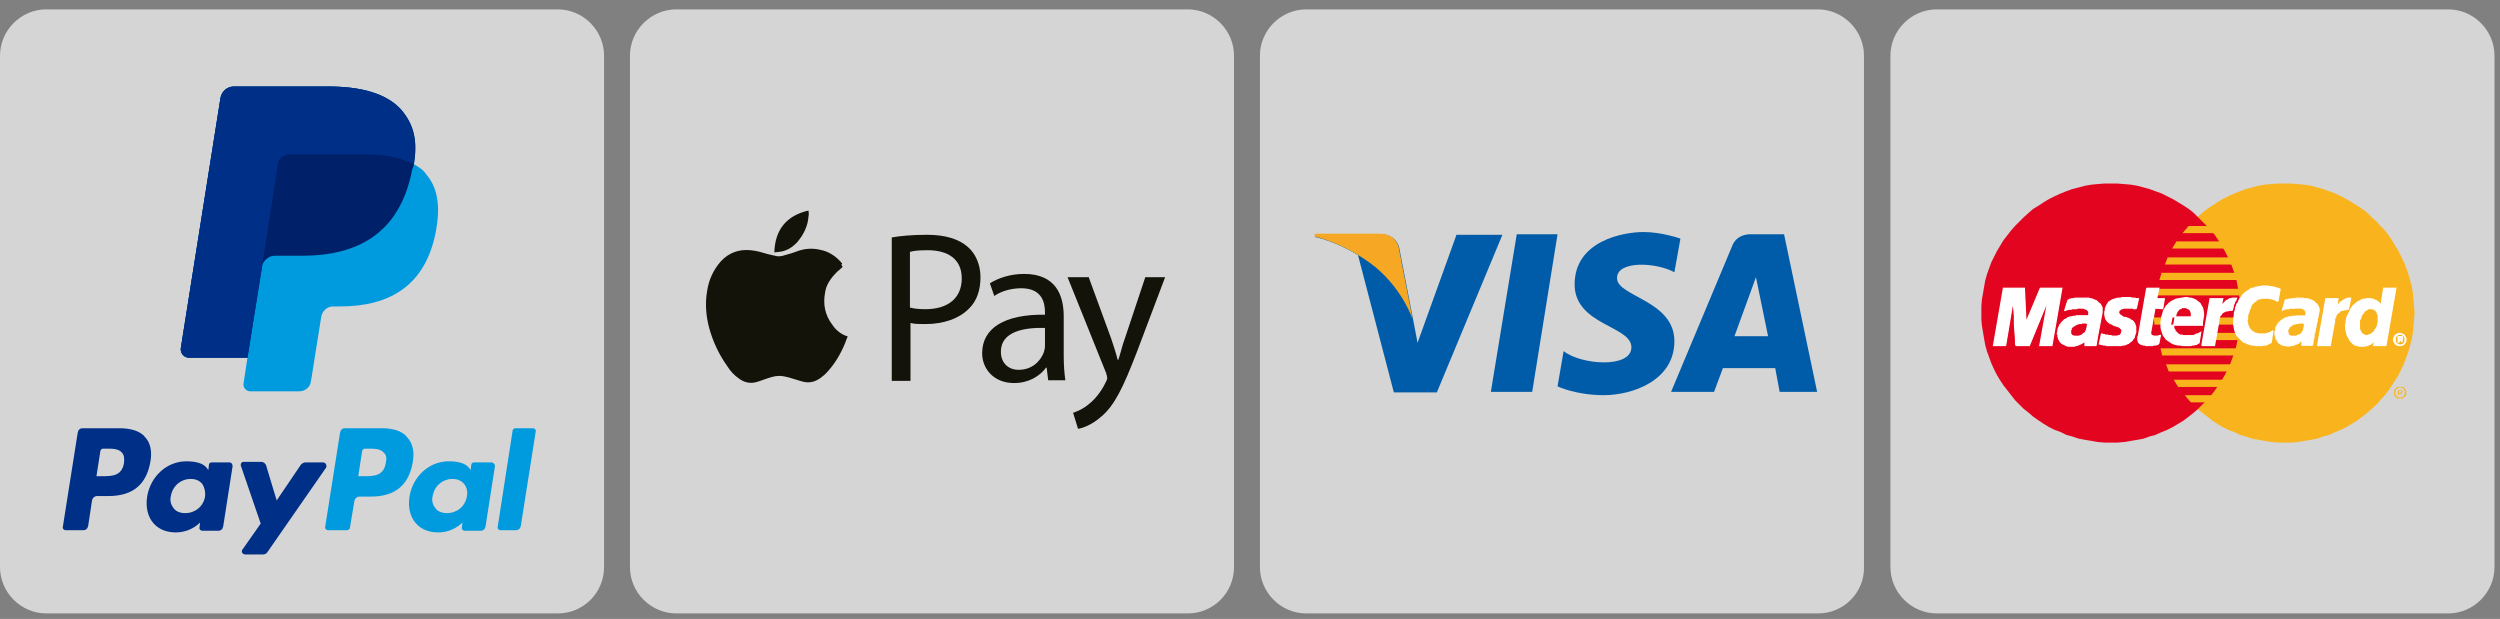 <?xml version="1.0" encoding="utf-8"?>
<!-- Generator: Adobe Illustrator 26.3.1, SVG Export Plug-In . SVG Version: 6.00 Build 0)  -->
<svg version="1.1" id="Ebene_1" xmlns="http://www.w3.org/2000/svg" xmlns:xlink="http://www.w3.org/1999/xlink" x="0px" y="0px"
	 viewBox="0 0 453.6 112.3" style="enable-background:new 0 0 453.6 112.3;" xml:space="preserve">
<rect x="0" y="0" width="453.6" height="112.3" fill="#808080" stroke="none"/>
<style type="text/css">
	.st0{opacity:0.68;fill:#FCFCFC;}
	.st1{fill:#009ADE;}
	.st2{fill:#002F87;}
	.st3{fill:#002169;}
	.st4{fill:#131309;}
	.st5{fill:#005CA8;}
	.st6{fill:#F6A723;}
	.st7{opacity:0.68;fill:none;}
	.st8{fill-rule:evenodd;clip-rule:evenodd;fill:#F9B41D;}
	.st9{fill-rule:evenodd;clip-rule:evenodd;fill:#E30520;}
	.st10{fill-rule:evenodd;clip-rule:evenodd;fill:#FFFFFF;}
	.st11{fill:none;stroke:#FFFFFF;stroke-width:0.216;stroke-miterlimit:2.613;}
</style>
<path class="st0" d="M101.2,111.3H8.4c-4.6,0-8.4-3.8-8.4-8.4V10.1c0-4.6,3.8-8.4,8.4-8.4h92.8c4.6,0,8.4,3.8,8.4,8.4v92.8
	C109.6,107.5,105.9,111.3,101.2,111.3z"/>
<path class="st0" d="M215.5,111.3h-92.8c-4.6,0-8.4-3.8-8.4-8.4V10.1c0-4.6,3.8-8.4,8.4-8.4h92.8c4.6,0,8.4,3.8,8.4,8.4v92.8
	C223.9,107.5,220.2,111.3,215.5,111.3z"/>
<path class="st0" d="M329.9,111.3H237c-4.6,0-8.4-3.8-8.4-8.4V10.1c0-4.6,3.8-8.4,8.4-8.4h92.8c4.6,0,8.4,3.8,8.4,8.4v92.8
	C338.3,107.5,334.5,111.3,329.9,111.3z"/>
<path class="st0" d="M444.2,111.3h-92.8c-4.6,0-8.4-3.8-8.4-8.4V10.1c0-4.6,3.8-8.4,8.4-8.4h92.8c4.6,0,8.4,3.8,8.4,8.4v92.8
	C452.6,107.5,448.8,111.3,444.2,111.3z"/>
<g>
	<g>
		<g>
			<g>
				<path class="st1" d="M69.3,77.7h-6.7c-0.5,0-0.8,0.3-0.9,0.8L59,95.6c-0.1,0.3,0.2,0.6,0.5,0.6h3.4c0.3,0,0.6-0.2,0.6-0.5
					l0.8-4.8c0.1-0.5,0.5-0.8,0.9-0.8h2.1c4.4,0,6.9-2.1,7.6-6.3c0.3-1.8,0-3.3-0.9-4.3C73.2,78.3,71.5,77.7,69.3,77.7z M70,84
					c-0.4,2.4-2.2,2.4-4,2.4h-1l0.7-4.5c0-0.3,0.3-0.5,0.5-0.5h0.5c1.2,0,2.3,0,2.9,0.7C70.1,82.5,70.2,83.1,70,84z"/>
				<path class="st2" d="M21.7,77.7H15c-0.5,0-0.8,0.3-0.9,0.8l-2.7,17.1c-0.1,0.3,0.2,0.6,0.5,0.6h3.2c0.5,0,0.8-0.3,0.9-0.8
					l0.7-4.6c0.1-0.5,0.5-0.8,0.9-0.8h2.1c4.4,0,6.9-2.1,7.6-6.3c0.3-1.8,0-3.3-0.9-4.3C25.6,78.3,23.9,77.7,21.7,77.7z M22.5,84
					c-0.4,2.4-2.2,2.4-4,2.4h-1l0.7-4.5c0-0.3,0.3-0.5,0.5-0.5h0.5c1.2,0,2.3,0,2.9,0.7C22.5,82.5,22.6,83.1,22.5,84z"/>
				<path class="st2" d="M41.6,83.9h-3.2c-0.3,0-0.5,0.2-0.5,0.5l-0.1,0.9l-0.2-0.3c-0.7-1-2.2-1.3-3.8-1.3c-3.5,0-6.5,2.7-7.1,6.4
					c-0.3,1.9,0.1,3.7,1.2,4.9c1,1.1,2.4,1.6,4,1.6c2.8,0,4.4-1.8,4.4-1.8l-0.1,0.9c-0.1,0.3,0.2,0.6,0.5,0.6h2.9
					c0.5,0,0.8-0.3,0.9-0.8l1.7-10.9C42.2,84.2,42,83.9,41.6,83.9z M37.2,90.1c-0.3,1.8-1.8,3-3.6,3c-0.9,0-1.7-0.3-2.1-0.9
					c-0.5-0.6-0.7-1.4-0.5-2.2c0.3-1.8,1.8-3.1,3.6-3.1c0.9,0,1.6,0.3,2.1,0.9C37.1,88.4,37.3,89.2,37.2,90.1z"/>
				<path class="st1" d="M89.2,83.9H86c-0.3,0-0.5,0.2-0.5,0.5l-0.1,0.9l-0.2-0.3c-0.7-1-2.2-1.3-3.8-1.3c-3.5,0-6.5,2.7-7.1,6.4
					c-0.3,1.9,0.1,3.7,1.2,4.9c1,1.1,2.4,1.6,4,1.6c2.8,0,4.4-1.8,4.4-1.8l-0.1,0.9c-0.1,0.3,0.2,0.6,0.5,0.6h2.9
					c0.5,0,0.8-0.3,0.9-0.8l1.7-10.9C89.8,84.2,89.5,83.9,89.2,83.9z M84.7,90.1c-0.3,1.8-1.8,3-3.6,3c-0.9,0-1.7-0.3-2.1-0.9
					c-0.5-0.6-0.7-1.4-0.5-2.2c0.3-1.8,1.8-3.1,3.6-3.1c0.9,0,1.6,0.3,2.1,0.9C84.7,88.4,84.9,89.2,84.7,90.1z"/>
				<path class="st2" d="M58.6,83.9h-3.2c-0.3,0-0.6,0.2-0.8,0.4l-4.4,6.5l-1.9-6.3c-0.1-0.4-0.5-0.7-0.9-0.7h-3.2
					c-0.4,0-0.6,0.4-0.5,0.7L47.3,95L44,99.7c-0.3,0.4,0,0.9,0.5,0.9h3.2c0.3,0,0.6-0.1,0.8-0.4l10.7-15.4
					C59.3,84.4,59.1,83.9,58.6,83.9z"/>
				<path class="st1" d="M93,78.2l-2.7,17.4c-0.1,0.3,0.2,0.6,0.5,0.6h2.8c0.5,0,0.8-0.3,0.9-0.8l2.7-17.1c0.1-0.3-0.2-0.6-0.5-0.6
					h-3.1C93.2,77.7,93,77.9,93,78.2z"/>
			</g>
		</g>
	</g>
</g>
<g>
	<path class="st1" d="M75.1,29.8c0.7-4.3,0-7.2-2.3-9.9c-2.6-2.9-7.2-4.2-13.1-4.2H42.4c-1.2,0-2.2,0.9-2.4,2.1l-7.2,45.4
		c-0.1,0.9,0.6,1.7,1.5,1.7h10.6l-0.7,4.6C44,70.3,44.7,71,45.4,71h8.9c1.1,0,2-0.8,2.1-1.8l0.1-0.5l1.7-10.7l0.1-0.6
		c0.2-1,1.1-1.8,2.1-1.8h1.3c8.7,0,15.5-3.5,17.4-13.7c0.8-4.3,0.4-7.8-1.8-10.3C76.9,30.9,76,30.3,75.1,29.8L75.1,29.8"/>
	<path class="st3" d="M75.1,29.8c0.7-4.3,0-7.2-2.3-9.9c-2.6-2.9-7.2-4.2-13.1-4.2H42.4c-1.2,0-2.2,0.9-2.4,2.1l-7.2,45.4
		c-0.1,0.9,0.6,1.7,1.5,1.7h10.6L47.6,48l-0.1,0.5c0.2-1.2,1.2-2.1,2.4-2.1h5c9.9,0,17.7-4,19.9-15.7C75,30.4,75,30.1,75.1,29.8"/>
	<path class="st2" d="M50.4,29.8c0.1-0.7,0.6-1.3,1.2-1.6c0.3-0.1,0.6-0.2,0.9-0.2H66c1.6,0,3.1,0.1,4.4,0.3
		c0.4,0.1,0.8,0.1,1.1,0.2s0.7,0.2,1.1,0.3c0.2,0.1,0.3,0.1,0.5,0.2c0.7,0.2,1.3,0.5,1.9,0.8c0.7-4.3,0-7.2-2.3-9.9
		c-2.6-2.9-7.2-4.2-13.1-4.2H42.4c-1.2,0-2.2,0.9-2.4,2.1l-7.2,45.4c-0.1,0.9,0.6,1.7,1.5,1.7h10.6L47.6,48L50.4,29.8z"/>
</g>
<g>
	<g>
		<path id="XMLID_7_" class="st4" d="M152.9,48.4c-0.3,0.3-0.6,0.6-1,0.9c-1.1,1.1-2,2.3-2.2,3.8c-0.4,2.1,0,4.1,1.3,5.8
			c0.6,0.9,1.4,1.6,2.4,2c0.1,0,0.2,0.1,0.4,0.1c-0.1,0.4-0.3,0.7-0.4,1.1c-0.8,2-1.9,3.9-3.4,5.5c-0.3,0.3-0.6,0.6-0.9,0.8
			c-1.1,0.9-2.3,1.2-3.6,0.8c-0.7-0.2-1.3-0.4-2-0.6c-0.7-0.2-1.4-0.4-2.1-0.4c-0.9,0-1.7,0.3-2.6,0.6c-0.6,0.2-1.3,0.5-1.9,0.6
			c-1,0.2-2-0.1-2.8-0.7c-0.9-0.6-1.6-1.4-2.1-2.2c-1.5-2.1-2.6-4.4-3.3-6.9c-0.6-2.2-0.8-4.5-0.4-6.8c0.3-2,1.1-3.8,2.5-5.4
			c1.5-1.6,3.3-2.2,5.4-2c1.1,0.1,2.1,0.4,3.1,0.7c0.4,0.1,0.9,0.2,1.3,0.3c0.6,0.2,1.2,0.1,1.8-0.1c0.8-0.2,1.7-0.5,2.5-0.8
			c1.2-0.4,2.5-0.5,3.8-0.2c1.7,0.3,3,1.2,4.1,2.5C152.6,48,152.7,48.2,152.9,48.4C152.9,48.4,152.9,48.4,152.9,48.4z"/>
		<path id="XMLID_6_" class="st4" d="M146.7,38.2c0,0.4,0.1,0.7,0,1c-0.1,1.8-0.9,3.4-2.1,4.8c-0.6,0.6-1.2,1.1-2,1.4
			c-0.7,0.3-1.4,0.3-2.1,0.4c0,0,0,0,0,0C140.6,41.7,142.7,39.1,146.7,38.2z"/>
	</g>
	<g>
		<path class="st4" d="M161.7,43.1c1.6-0.3,3.8-0.5,6.5-0.5c3.4,0,5.8,0.8,7.4,2.2c1.4,1.2,2.3,3.2,2.3,5.5c0,2.4-0.7,4.3-2,5.6
			c-1.8,1.9-4.7,2.9-8,2.9c-1,0-2,0-2.7-0.2v10.5h-3.4V43.1z M165.1,55.8c0.7,0.2,1.7,0.3,2.8,0.3c4.1,0,6.6-2,6.6-5.6
			c0-3.5-2.5-5.1-6.2-5.1c-1.5,0-2.6,0.1-3.2,0.3V55.8z"/>
		<path class="st4" d="M190.2,69.1l-0.3-2.4h-0.1c-1.1,1.5-3.1,2.8-5.8,2.8c-3.8,0-5.8-2.7-5.8-5.4c0-4.6,4.1-7.1,11.4-7v-0.4
			c0-1.6-0.4-4.4-4.3-4.4c-1.8,0-3.6,0.5-4.9,1.4l-0.8-2.3c1.6-1,3.8-1.7,6.2-1.7c5.8,0,7.2,3.9,7.2,7.7v7.1c0,1.6,0.1,3.2,0.3,4.5
			H190.2z M189.6,59.5c-3.7-0.1-8,0.6-8,4.3c0,2.2,1.5,3.3,3.2,3.3c2.5,0,4-1.6,4.6-3.2c0.1-0.4,0.2-0.7,0.2-1.1V59.5z"/>
		<path class="st4" d="M197.5,50.2l4.1,11.2c0.4,1.2,0.9,2.7,1.2,3.9h0.1c0.4-1.1,0.7-2.6,1.2-3.9l3.7-11.1h3.6l-5.1,13.5
			c-2.5,6.5-4.1,9.8-6.5,11.8c-1.7,1.5-3.4,2.1-4.2,2.2l-0.9-2.9c0.9-0.3,2-0.8,3-1.7c0.9-0.7,2.1-2.1,2.9-3.8
			c0.2-0.4,0.3-0.6,0.3-0.8c0-0.2-0.1-0.5-0.2-0.9l-7-17.4H197.5z"/>
	</g>
</g>
<g>
	<g>
		<polygon class="st5" points="278,71.1 270.5,71.1 275.2,42.5 282.6,42.5 		"/>
		<path class="st5" d="M264.3,42.5l-7.1,19.7l-0.8-4.2l0,0l-2.5-12.9c0,0-0.3-2.6-3.5-2.6h-11.7l-0.1,0.5c0,0,3.6,0.7,7.8,3.3
			l6.5,24.9h7.8l11.9-28.6H264.3z"/>
		<path class="st5" d="M322.9,71.1h6.8l-6-28.6h-6c-2.8,0-3.4,2.1-3.4,2.1l-11.1,26.5h7.8l1.6-4.3h9.5L322.9,71.1z M314.7,61
			l3.9-10.7l2.2,10.7H314.7z"/>
		<path class="st5" d="M303.8,49.4l1.1-6.1c0,0-3.3-1.2-6.7-1.2c-3.7,0-12.5,1.6-12.5,9.5c0,7.4,10.3,7.5,10.3,11.4
			s-9.2,3.2-12.3,0.7l-1.1,6.4c0,0,3.3,1.6,8.4,1.6c5.1,0,12.8-2.6,12.8-9.8c0-7.4-10.4-8.1-10.4-11.4
			C293.3,47.2,300.6,47.6,303.8,49.4z"/>
	</g>
	<path class="st6" d="M256.3,57.9l-2.5-12.9c0,0-0.3-2.6-3.5-2.6h-11.7l-0.1,0.5c0,0,5.6,1.2,11.1,5.6
		C254.6,52.7,256.3,57.9,256.3,57.9z"/>
</g>
<rect x="229.8" y="2.5" class="st7" width="108.5" height="108.5"/>
<g>
	<polygon class="st8" points="414.5,80.3 415.7,80.3 416.9,80.2 418.1,80 419.3,79.8 420.4,79.6 421.5,79.2 422.6,78.9 423.7,78.4 
		424.7,78 425.7,77.5 426.7,76.9 427.7,76.3 428.6,75.6 429.5,74.9 430.3,74.2 431.2,73.4 431.9,72.6 432.7,71.7 433.4,70.8 
		434,69.9 434.6,69 435.2,68 435.7,67 436.2,65.9 436.6,64.8 437,63.7 437.3,62.6 437.6,61.5 437.8,60.3 437.9,59.1 438,58 
		438.1,56.7 438,55.5 437.9,54.3 437.8,53.2 437.6,52 437.3,50.9 437,49.8 436.6,48.7 436.2,47.6 435.7,46.6 435.2,45.6 434.6,44.6 
		434,43.6 433.4,42.7 432.7,41.8 431.9,41 431.2,40.2 430.3,39.4 429.5,38.6 428.6,37.9 427.7,37.3 426.7,36.7 425.7,36.1 
		424.7,35.6 423.7,35.1 422.6,34.7 421.5,34.3 420.4,34 419.3,33.7 418.1,33.5 416.9,33.4 415.7,33.3 414.5,33.3 413.3,33.3 
		412.1,33.4 410.9,33.5 409.8,33.7 408.6,34 407.5,34.3 406.4,34.7 405.4,35.1 404.3,35.6 403.3,36.1 402.3,36.7 401.4,37.3 
		400.5,37.9 399.6,38.6 398.7,39.4 397.9,40.2 397.1,41 396.4,41.8 395.7,42.7 395,43.6 394.4,44.6 393.9,45.6 393.3,46.6 
		392.9,47.6 392.5,48.7 392.1,49.8 391.8,50.9 391.5,52 391.3,53.2 391.1,54.3 391.1,55.5 391,56.7 391.1,58 391.1,59.1 391.3,60.3 
		391.5,61.5 391.8,62.6 392.1,63.7 392.5,64.8 392.9,65.9 393.3,67 393.9,68 394.4,69 395,69.9 395.7,70.8 396.4,71.7 397.1,72.6 
		397.9,73.4 398.7,74.2 399.6,74.9 400.5,75.6 401.4,76.3 402.3,76.9 403.3,77.5 404.3,78 405.4,78.4 406.4,78.9 407.5,79.2 
		408.6,79.6 409.8,79.8 410.9,80 412.1,80.2 413.3,80.3 414.5,80.3 414.5,80.3 	"/>
	<polygon class="st9" points="383,80.3 384.2,80.3 385.4,80.2 386.6,80 387.8,79.8 388.9,79.6 390,79.2 391.1,78.9 392.2,78.4 
		393.2,78 394.2,77.5 395.2,76.9 396.2,76.3 397.1,75.6 398,74.9 398.8,74.2 399.6,73.4 400.4,72.6 401.2,71.7 401.9,70.8 
		402.5,69.9 403.1,69 403.7,68 404.2,67 404.7,65.9 405.1,64.8 405.5,63.7 405.8,62.6 406,61.5 406.2,60.3 406.4,59.1 406.5,58 
		406.5,56.7 406.5,55.5 406.4,54.3 406.2,53.2 406,52 405.8,50.9 405.5,49.8 405.1,48.7 404.7,47.6 404.2,46.6 403.7,45.6 
		403.1,44.6 402.5,43.6 401.9,42.7 401.2,41.8 400.4,41 399.6,40.2 398.8,39.4 398,38.6 397.1,37.9 396.2,37.3 395.2,36.7 
		394.2,36.1 393.2,35.6 392.2,35.1 391.1,34.7 390,34.3 388.9,34 387.8,33.7 386.6,33.5 385.4,33.4 384.2,33.3 383,33.3 381.8,33.3 
		380.6,33.4 379.5,33.5 378.3,33.7 377.2,34 376,34.3 374.9,34.7 373.9,35.1 372.8,35.6 371.8,36.1 370.8,36.7 369.9,37.3 
		368.9,37.9 368.1,38.6 367.2,39.4 366.4,40.2 365.6,41 364.9,41.8 364.2,42.7 363.5,43.6 362.9,44.6 362.3,45.6 361.8,46.6 
		361.3,47.6 360.9,48.7 360.5,49.8 360.2,50.9 360,52 359.8,53.2 359.6,54.3 359.5,55.5 359.5,56.7 359.5,58 359.6,59.1 359.8,60.3 
		360,61.5 360.2,62.6 360.5,63.7 360.9,64.8 361.3,65.9 361.8,67 362.3,68 362.9,69 363.5,69.9 364.2,70.8 364.9,71.7 365.6,72.6 
		366.4,73.4 367.2,74.2 368.1,74.9 368.9,75.6 369.9,76.3 370.8,76.9 371.8,77.5 372.8,78 373.9,78.4 374.9,78.9 376,79.2 
		377.2,79.6 378.3,79.8 379.5,80 380.6,80.2 381.8,80.3 383,80.3 383,80.3 	"/>
	<polygon class="st8" points="396,42.3 408.5,42.3 408.5,41 397.1,41 396,42.3 396,42.3 	"/>
	<polygon class="st8" points="394.1,45.1 408.5,45.1 408.5,43.8 394.9,43.8 394.1,45.1 394.1,45.1 	"/>
	<polygon class="st8" points="392.8,48 408.5,48 408.5,46.7 393.3,46.7 392.8,48 392.8,48 	"/>
	<polygon class="st8" points="391.8,50.8 408.5,50.8 408.5,49.5 392.2,49.5 391.8,50.8 391.8,50.8 	"/>
	<polygon class="st8" points="392.3,64.5 408.6,64.5 408.6,63.2 392,63.2 392.3,64.5 392.3,64.5 	"/>
	<polygon class="st8" points="393.5,67.4 408.6,67.4 408.6,66.1 393,66.1 393.5,67.4 393.5,67.4 	"/>
	<polygon class="st8" points="395.2,70.2 408.6,70.2 408.6,68.9 394.4,68.9 395.2,70.2 395.2,70.2 	"/>
	<polygon class="st8" points="397.5,73 408.6,73 408.6,71.7 396.4,71.7 397.5,73 397.5,73 	"/>
	<polygon class="st8" points="391.2,53.6 408.5,53.6 408.5,52.4 391.5,52.4 391.2,53.6 391.2,53.6 	"/>
	<polygon class="st8" points="401.8,61.7 408.4,61.7 408.4,60.4 402,60.4 401.8,61.7 401.8,61.7 	"/>
	<polygon class="st8" points="402.3,58.9 408.4,58.9 408.4,57.6 402.5,57.6 402.3,58.9 402.3,58.9 	"/>
	<polygon class="st8" points="390.8,57.6 392.5,57.6 392.5,58.9 390.9,58.9 390.8,57.6 390.8,57.6 	"/>
	<polygon class="st10" points="387.6,56 387.5,56 387.4,56 387.3,56 387.2,56 387.1,56 387,55.9 386.9,55.9 386.8,55.9 386.6,55.9 
		386.5,55.9 386.4,55.9 386.2,55.9 386.1,55.9 385.9,55.9 385.7,55.9 385.4,55.9 385.3,55.9 385.1,56 385,56 384.9,56 384.8,56.1 
		384.7,56.2 384.6,56.2 384.5,56.3 384.5,56.4 384.4,56.5 384.4,56.6 384.4,56.7 384.4,56.8 384.5,56.9 384.5,57 384.6,57.1 
		384.8,57.2 385,57.4 385.2,57.5 385.4,57.6 385.7,57.6 385.9,57.7 386.2,57.8 386.4,57.9 386.7,58.1 386.9,58.2 387.1,58.4 
		387.3,58.7 387.4,59 387.5,59.3 387.5,59.8 387.5,60.3 387.4,60.6 387.3,60.9 387.2,61.3 387,61.5 386.9,61.7 386.7,61.9 
		386.4,62.1 386.2,62.3 385.9,62.4 385.7,62.5 385.4,62.6 385.1,62.6 384.9,62.7 384.6,62.7 384.3,62.7 384.1,62.7 383.7,62.7 
		383.4,62.7 383.1,62.7 382.9,62.7 382.6,62.7 382.4,62.7 382.2,62.7 382.1,62.6 381.9,62.6 381.7,62.6 381.6,62.6 381.5,62.5 
		381.3,62.5 381.2,62.5 381.1,62.4 380.9,62.4 381.3,60.6 381.4,60.6 381.4,60.6 381.6,60.7 381.7,60.7 381.8,60.7 382,60.8 
		382.2,60.8 382.4,60.8 382.6,60.9 382.8,60.9 383,60.9 383.2,61 383.4,61 383.7,61 383.9,61 384.1,61 384.4,60.9 384.5,60.9 
		384.7,60.8 384.8,60.7 384.9,60.5 384.9,60.4 385,60.3 385,60.2 385,59.9 384.9,59.7 384.8,59.6 384.6,59.4 384.4,59.3 384.1,59.2 
		383.8,59.1 383.5,59 383.2,58.8 382.9,58.7 382.6,58.5 382.3,58.2 382.1,57.9 382,57.6 381.9,57.1 381.9,56.6 382,56.3 382,56 
		382.1,55.7 382.2,55.5 382.3,55.3 382.5,55 382.6,54.8 382.8,54.7 383.1,54.5 383.3,54.4 383.6,54.3 383.9,54.2 384.3,54.1 
		384.7,54.1 385.1,54 385.6,54 385.9,54 386.1,54 386.4,54 386.6,54 386.8,54.1 387,54.1 387.1,54.1 387.3,54.1 387.4,54.1 
		387.5,54.2 387.6,54.2 387.7,54.2 387.8,54.2 387.9,54.2 387.9,54.2 388,54.2 387.6,56 387.6,56 	"/>
	<polyline class="st11" points="387.6,56 387.6,56 387.5,56 387.4,56 387.3,56 387.2,56 387.1,56 387,55.9 386.9,55.9 386.8,55.9 
		386.6,55.9 386.5,55.9 386.4,55.9 386.2,55.9 386.1,55.9 385.9,55.9 385.7,55.9 385.4,55.9 385.4,55.9 385.3,55.9 385.1,56 385,56 
		384.9,56 384.8,56.1 384.7,56.2 384.6,56.2 384.5,56.3 384.5,56.4 384.4,56.5 384.4,56.6 384.4,56.7 384.4,56.8 384.5,56.9 
		384.5,57 384.6,57.1 384.6,57.1 384.8,57.2 385,57.4 385.2,57.5 385.4,57.6 385.7,57.6 385.9,57.7 386.2,57.8 386.4,57.9 
		386.7,58.1 386.9,58.2 387.1,58.4 387.3,58.7 387.4,59 387.5,59.3 387.5,59.8 387.5,60.3 387.5,60.3 387.4,60.6 387.3,60.9 
		387.2,61.3 387,61.5 386.9,61.7 386.7,61.9 386.4,62.1 386.2,62.3 385.9,62.4 385.7,62.5 385.4,62.6 385.1,62.6 384.9,62.7 
		384.6,62.7 384.3,62.7 384.1,62.7 384.1,62.7 383.7,62.7 383.4,62.7 383.1,62.7 382.9,62.7 382.6,62.7 382.4,62.7 382.2,62.7 
		382.1,62.6 381.9,62.6 381.7,62.6 381.6,62.6 381.5,62.5 381.3,62.5 381.2,62.5 381.1,62.4 380.9,62.4 381.3,60.6 381.3,60.6 
		381.4,60.6 381.4,60.6 381.6,60.7 381.7,60.7 381.8,60.7 382,60.8 382.2,60.8 382.4,60.8 382.6,60.9 382.8,60.9 383,60.9 383.2,61 
		383.4,61 383.7,61 383.9,61 384.1,61 384.1,61 384.4,60.9 384.5,60.9 384.7,60.8 384.8,60.7 384.9,60.5 384.9,60.4 385,60.3 
		385,60.2 385,60.2 385,59.9 384.9,59.7 384.8,59.6 384.6,59.4 384.4,59.3 384.1,59.2 383.8,59.1 383.5,59 383.2,58.8 382.9,58.7 
		382.6,58.5 382.3,58.2 382.1,57.9 382,57.6 381.9,57.1 381.9,56.6 381.9,56.6 382,56.3 382,56 382.1,55.7 382.2,55.5 382.3,55.3 
		382.5,55 382.6,54.8 382.8,54.7 383.1,54.5 383.3,54.4 383.6,54.3 383.9,54.2 384.3,54.1 384.7,54.1 385.1,54 385.6,54 385.6,54 
		385.9,54 386.1,54 386.4,54 386.6,54 386.8,54.1 387,54.1 387.1,54.1 387.3,54.1 387.4,54.1 387.5,54.2 387.6,54.2 387.7,54.2 
		387.8,54.2 387.9,54.2 387.9,54.2 388,54.2 387.6,56 	"/>
	<polygon class="st10" points="389.5,52.3 391.7,52.3 391.3,54.2 392.7,54.2 392.4,56 391,55.9 390.2,60.4 390.2,60.5 390.3,60.7 
		390.3,60.8 390.4,60.9 390.6,60.9 390.7,61 390.9,61 391.1,61 391.3,61 391.4,61 391.6,61 391.7,60.9 391.8,60.9 391.9,60.9 
		391.9,60.9 392,60.8 391.7,62.3 391.6,62.4 391.6,62.4 391.5,62.4 391.5,62.5 391.4,62.5 391.3,62.5 391.3,62.5 391.2,62.6 
		391.1,62.6 391,62.6 390.9,62.6 390.8,62.6 390.7,62.6 390.6,62.7 390.5,62.7 390.4,62.7 389.8,62.7 389.4,62.7 389.2,62.6 
		388.9,62.6 388.7,62.5 388.5,62.5 388.4,62.4 388.2,62.3 388.1,62.2 388,62.1 388,61.9 387.9,61.8 387.9,61.6 387.9,61.5 
		387.9,61.3 387.9,61.1 388,60.9 389.5,52.3 389.5,52.3 	"/>
	<polyline class="st11" points="389.5,52.3 391.7,52.3 391.3,54.2 392.7,54.2 392.4,56 391,55.9 390.2,60.4 390.2,60.4 390.2,60.5 
		390.3,60.7 390.3,60.8 390.4,60.9 390.6,60.9 390.7,61 390.9,61 391.1,61 391.1,61 391.3,61 391.4,61 391.6,61 391.7,60.9 
		391.8,60.9 391.9,60.9 391.9,60.9 392,60.8 391.7,62.3 391.7,62.3 391.6,62.4 391.6,62.4 391.5,62.4 391.5,62.5 391.4,62.5 
		391.3,62.5 391.3,62.5 391.2,62.6 391.1,62.6 391,62.6 390.9,62.6 390.8,62.6 390.7,62.6 390.6,62.7 390.5,62.7 390.4,62.7 
		389.8,62.7 389.8,62.7 389.4,62.7 389.2,62.6 388.9,62.6 388.7,62.5 388.5,62.5 388.4,62.4 388.2,62.3 388.1,62.2 388,62.1 
		388,61.9 387.9,61.8 387.9,61.6 387.9,61.5 387.9,61.3 387.9,61.1 388,60.9 389.5,52.3 	"/>
	<polygon class="st10" points="394.4,59 394.4,59.1 394.4,59.3 394.4,59.4 394.4,59.6 394.5,59.7 394.6,59.8 394.6,60 394.7,60.1 
		394.9,60.3 395,60.4 395.1,60.5 395.2,60.6 395.4,60.7 395.5,60.8 395.7,60.8 395.9,60.8 396.1,60.9 396.3,60.9 396.5,60.9 
		396.7,60.9 396.9,60.9 397.1,60.9 397.3,60.9 397.5,60.9 397.7,60.9 397.9,60.9 398.2,60.8 398.4,60.7 398.6,60.6 398.8,60.6 
		399.1,60.4 399.3,60.3 399,62.2 398.8,62.3 398.7,62.4 398.6,62.4 398.5,62.5 398.4,62.5 398.2,62.5 398.1,62.6 398,62.6 
		397.8,62.6 397.7,62.6 397.5,62.7 397.3,62.7 397.1,62.7 396.9,62.7 396.6,62.7 396.4,62.7 396,62.7 395.6,62.6 395.2,62.6 
		394.8,62.5 394.4,62.4 394,62.2 393.7,62 393.4,61.8 393,61.5 392.8,61.2 392.5,60.8 392.4,60.4 392.2,59.9 392.1,59.4 392.1,58.8 
		392.1,58.2 392.2,57.9 392.2,57.6 392.3,57.3 392.4,57 392.5,56.6 392.6,56.3 392.8,56 393,55.6 393.3,55.3 393.6,55 394,54.7 
		394.4,54.5 394.8,54.3 395.3,54.2 395.9,54.1 396.5,54 396.9,54 397.2,54.1 397.5,54.1 397.8,54.2 398.1,54.3 398.5,54.5 
		398.7,54.7 399,54.9 399.2,55.1 399.4,55.5 399.6,55.8 399.7,56.2 399.8,56.7 399.8,57.3 399.7,57.9 399.6,58.5 399.6,59 393.8,59 
		394.1,57.5 397.6,57.5 397.6,57.3 397.6,57.1 397.6,56.9 397.6,56.7 397.5,56.6 397.5,56.4 397.4,56.3 397.3,56.2 397.2,56.1 
		397.1,56 397,56 396.9,55.9 396.8,55.9 396.6,55.8 396.5,55.8 396.3,55.8 396.2,55.8 396.1,55.8 395.9,55.8 395.8,55.9 395.6,56 
		395.5,56 395.4,56.1 395.3,56.2 395.2,56.3 395.1,56.4 395,56.6 394.9,56.7 394.9,56.8 394.8,57 394.8,57.2 394.7,57.3 394.4,59 
		394.4,59 	"/>
	<polyline class="st11" points="394.4,59 394.4,59 394.4,59.1 394.4,59.3 394.4,59.4 394.4,59.6 394.5,59.7 394.6,59.8 394.6,60 
		394.7,60.1 394.9,60.3 395,60.4 395.1,60.5 395.2,60.6 395.4,60.7 395.5,60.8 395.7,60.8 395.9,60.8 395.9,60.8 396.1,60.9 
		396.3,60.9 396.5,60.9 396.7,60.9 396.9,60.9 397.1,60.9 397.3,60.9 397.5,60.9 397.7,60.9 397.9,60.9 398.2,60.8 398.4,60.7 
		398.6,60.6 398.8,60.6 399.1,60.4 399.3,60.3 399,62.2 399,62.2 398.8,62.3 398.7,62.4 398.6,62.4 398.5,62.5 398.4,62.5 
		398.2,62.5 398.1,62.6 398,62.6 397.8,62.6 397.7,62.6 397.5,62.7 397.3,62.7 397.1,62.7 396.9,62.7 396.6,62.7 396.4,62.7 
		396.4,62.7 396,62.7 395.6,62.6 395.2,62.6 394.8,62.5 394.4,62.4 394,62.2 393.7,62 393.4,61.8 393,61.5 392.8,61.2 392.5,60.8 
		392.4,60.4 392.2,59.9 392.1,59.4 392.1,58.8 392.1,58.2 392.1,58.2 392.2,57.9 392.2,57.6 392.3,57.3 392.4,57 392.5,56.6 
		392.6,56.3 392.8,56 393,55.6 393.3,55.3 393.6,55 394,54.7 394.4,54.5 394.8,54.3 395.3,54.2 395.9,54.1 396.5,54 396.5,54 
		396.9,54 397.2,54.1 397.5,54.1 397.8,54.2 398.1,54.3 398.5,54.5 398.7,54.7 399,54.9 399.2,55.1 399.4,55.5 399.6,55.8 
		399.7,56.2 399.8,56.7 399.8,57.3 399.7,57.9 399.6,58.5 399.6,59 393.8,59 394.1,57.5 397.6,57.5 397.6,57.5 397.6,57.3 
		397.6,57.1 397.6,56.9 397.6,56.7 397.5,56.6 397.5,56.4 397.4,56.3 397.3,56.2 397.2,56.1 397.1,56 397,56 396.9,55.9 396.8,55.9 
		396.6,55.8 396.5,55.8 396.3,55.8 396.3,55.8 396.2,55.8 396.1,55.8 395.9,55.8 395.8,55.9 395.6,56 395.5,56 395.4,56.1 
		395.3,56.2 395.2,56.3 395.1,56.4 395,56.6 394.9,56.7 394.9,56.8 394.8,57 394.8,57.2 394.7,57.3 394.4,59 	"/>
	<polygon class="st10" points="413.3,54.7 413.2,54.6 413.1,54.6 413,54.5 412.9,54.5 412.8,54.4 412.7,54.4 412.5,54.3 412.4,54.3 
		412.2,54.2 412.1,54.2 411.9,54.2 411.7,54.1 411.6,54.1 411.4,54.1 411.2,54.1 411,54.1 410.8,54.1 410.6,54.1 410.4,54.1 
		410.1,54.2 409.9,54.2 409.7,54.3 409.5,54.4 409.3,54.6 409,54.8 408.8,55 408.6,55.2 408.4,55.5 408.3,55.9 408.1,56.3 408,56.7 
		407.8,57.2 407.8,57.5 407.8,57.8 407.7,58.1 407.7,58.3 407.8,58.6 407.8,58.8 407.9,59.1 408,59.3 408.1,59.5 408.2,59.7 
		408.4,59.9 408.6,60.1 408.8,60.2 409.1,60.4 409.3,60.5 409.6,60.5 409.7,60.6 409.9,60.6 410,60.6 410.2,60.6 410.3,60.6 
		410.5,60.6 410.7,60.6 410.9,60.6 411.1,60.6 411.3,60.5 411.5,60.5 411.7,60.4 411.9,60.3 412.1,60.2 412.3,60.1 412.4,60 
		412.1,62.1 412,62.1 412,62.2 411.9,62.2 411.8,62.3 411.7,62.3 411.6,62.4 411.5,62.4 411.4,62.5 411.2,62.6 411,62.6 410.7,62.6 
		410.5,62.7 410.2,62.7 409.8,62.7 409.4,62.7 408.9,62.6 408.6,62.6 408.2,62.5 407.9,62.4 407.5,62.2 407.1,62.1 406.8,61.8 
		406.5,61.5 406.2,61.2 405.9,60.9 405.7,60.5 405.5,60 405.4,59.5 405.3,59 405.3,58.5 405.3,57.8 405.4,57.2 405.4,56.8 
		405.5,56.5 405.6,56.2 405.6,55.9 405.7,55.7 405.8,55.4 405.9,55.1 406.1,54.9 406.2,54.6 406.3,54.4 406.4,54.2 406.6,54 
		406.7,53.8 406.9,53.6 407,53.4 407.2,53.2 407.4,53.1 407.6,52.9 407.8,52.8 408,52.7 408.2,52.5 408.4,52.4 408.6,52.3 
		408.8,52.3 409.1,52.2 409.3,52.1 409.6,52.1 409.8,52 410.1,52 410.4,51.9 410.7,51.9 411,51.9 411.2,51.9 411.5,51.9 411.7,52 
		412,52 412.2,52 412.4,52.1 412.6,52.1 412.8,52.2 413,52.2 413.1,52.3 413.3,52.3 413.4,52.4 413.5,52.4 413.6,52.4 413.7,52.5 
		413.7,52.5 413.3,54.7 413.3,54.7 	"/>
	<polyline class="st11" points="413.3,54.7 413.3,54.7 413.2,54.6 413.1,54.6 413,54.5 412.9,54.5 412.8,54.4 412.7,54.4 
		412.5,54.3 412.4,54.3 412.2,54.2 412.1,54.2 411.9,54.2 411.7,54.1 411.6,54.1 411.4,54.1 411.2,54.1 411,54.1 411,54.1 
		410.8,54.1 410.6,54.1 410.4,54.1 410.1,54.2 409.9,54.2 409.7,54.3 409.5,54.4 409.3,54.6 409,54.8 408.8,55 408.6,55.2 
		408.4,55.5 408.3,55.9 408.1,56.3 408,56.7 407.8,57.2 407.8,57.2 407.8,57.5 407.8,57.8 407.7,58.1 407.7,58.3 407.8,58.6 
		407.8,58.8 407.9,59.1 408,59.3 408.1,59.5 408.2,59.7 408.4,59.9 408.6,60.1 408.8,60.2 409.1,60.4 409.3,60.5 409.6,60.5 
		409.6,60.5 409.7,60.6 409.9,60.6 410,60.6 410.2,60.6 410.3,60.6 410.5,60.6 410.7,60.6 410.9,60.6 411.1,60.6 411.3,60.5 
		411.5,60.5 411.7,60.4 411.9,60.3 412.1,60.2 412.3,60.1 412.4,60 412.1,62.1 412.1,62.1 412,62.1 412,62.2 411.9,62.2 411.8,62.3 
		411.7,62.3 411.6,62.4 411.5,62.4 411.4,62.5 411.2,62.6 411,62.6 410.7,62.6 410.5,62.7 410.2,62.7 409.8,62.7 409.4,62.7 
		408.9,62.6 408.9,62.6 408.6,62.6 408.2,62.5 407.9,62.4 407.5,62.2 407.1,62.1 406.8,61.8 406.5,61.5 406.2,61.2 405.9,60.9 
		405.7,60.5 405.5,60 405.4,59.5 405.3,59 405.3,58.5 405.3,57.8 405.4,57.2 405.4,57.2 405.4,56.8 405.5,56.5 405.6,56.2 
		405.6,55.9 405.7,55.7 405.8,55.4 405.9,55.1 406.1,54.9 406.2,54.6 406.3,54.4 406.4,54.2 406.6,54 406.7,53.8 406.9,53.6 
		407,53.4 407.2,53.2 407.4,53.1 407.6,52.9 407.8,52.8 408,52.7 408.2,52.5 408.4,52.4 408.6,52.3 408.8,52.3 409.1,52.2 
		409.3,52.1 409.6,52.1 409.8,52 410.1,52 410.4,51.9 410.7,51.9 411,51.9 411,51.9 411.2,51.9 411.5,51.9 411.7,52 412,52 
		412.2,52 412.4,52.1 412.6,52.1 412.8,52.2 413,52.2 413.1,52.3 413.3,52.3 413.4,52.4 413.5,52.4 413.6,52.4 413.7,52.5 
		413.7,52.5 413.3,54.7 	"/>
	<polygon class="st10" points="432.9,62.7 430.7,62.7 430.8,61.8 430.8,61.7 430.7,61.9 430.6,62 430.4,62.2 430.3,62.3 430.2,62.4 
		430,62.5 429.9,62.5 429.7,62.6 429.6,62.7 429.4,62.7 429.3,62.7 429.1,62.8 428.9,62.8 428.8,62.8 428.6,62.8 428.5,62.8 
		428.1,62.8 427.7,62.7 427.3,62.6 427,62.4 426.7,62.1 426.5,61.9 426.3,61.6 426.1,61.2 425.9,60.9 425.8,60.5 425.7,60.1 
		425.6,59.7 425.6,59.3 425.6,58.9 425.7,58.5 425.7,58.1 425.8,57.6 426,57.2 426.2,56.8 426.4,56.4 426.6,56 426.8,55.7 427,55.4 
		427.3,55.2 427.6,54.9 427.9,54.7 428.2,54.6 428.5,54.4 428.8,54.3 429.1,54.3 429.4,54.2 429.8,54.2 430,54.2 430.2,54.2 
		430.4,54.3 430.6,54.3 430.8,54.4 430.9,54.5 431.1,54.5 431.2,54.6 431.4,54.7 431.5,54.8 431.6,54.9 431.7,55 431.8,55.1 
		431.8,55.2 431.9,55.3 432,55.4 432,55.4 432.5,52.3 434.7,52.3 432.9,62.7 432.9,62.7 	"/>
	<polyline class="st11" points="432.9,62.7 430.7,62.7 430.8,61.8 430.8,61.7 430.8,61.7 430.7,61.9 430.6,62 430.4,62.2 
		430.3,62.3 430.2,62.4 430,62.5 429.9,62.5 429.7,62.6 429.6,62.7 429.4,62.7 429.3,62.7 429.1,62.8 428.9,62.8 428.8,62.8 
		428.6,62.8 428.5,62.8 428.5,62.8 428.1,62.8 427.7,62.7 427.3,62.6 427,62.4 426.7,62.1 426.5,61.9 426.3,61.6 426.1,61.2 
		425.9,60.9 425.8,60.5 425.7,60.1 425.6,59.7 425.6,59.3 425.6,58.9 425.7,58.5 425.7,58.1 425.7,58.1 425.8,57.6 426,57.2 
		426.2,56.8 426.4,56.4 426.6,56 426.8,55.7 427,55.4 427.3,55.2 427.6,54.9 427.9,54.7 428.2,54.6 428.5,54.4 428.8,54.3 
		429.1,54.3 429.4,54.2 429.8,54.2 429.8,54.2 430,54.2 430.2,54.2 430.4,54.3 430.6,54.3 430.8,54.4 430.9,54.5 431.1,54.5 
		431.2,54.6 431.4,54.7 431.5,54.8 431.6,54.9 431.7,55 431.8,55.1 431.8,55.2 431.9,55.3 432,55.4 432,55.4 432.5,52.3 434.7,52.3 
		432.9,62.7 	"/>
	<polygon class="st8" points="429.3,60.8 429.5,60.8 429.7,60.7 429.9,60.6 430.1,60.6 430.2,60.5 430.4,60.3 430.6,60.2 
		430.7,60.1 430.8,59.9 430.9,59.7 431,59.6 431.1,59.4 431.2,59.2 431.3,59 431.3,58.7 431.4,58.5 431.4,58.3 431.4,58.1 
		431.4,57.9 431.4,57.6 431.4,57.4 431.4,57.2 431.3,57 431.2,56.9 431.2,56.7 431.1,56.6 431,56.4 430.8,56.3 430.7,56.2 
		430.6,56.2 430.4,56.1 430.2,56.1 430,56.1 429.8,56.1 429.6,56.2 429.5,56.3 429.3,56.4 429.1,56.5 429,56.7 428.9,56.8 428.8,57 
		428.6,57.2 428.5,57.4 428.5,57.6 428.4,57.8 428.3,58 428.2,58.2 428.2,58.5 428.2,58.8 428.2,59.2 428.2,59.6 428.3,59.9 
		428.5,60.3 428.7,60.5 429,60.7 429.3,60.8 429.3,60.8 	"/>
	<polygon class="st10" points="380.6,60.9 380.3,62.7 378.3,62.7 378.3,62.4 378.3,62.1 378.4,61.8 378.4,61.7 378.3,61.9 378.2,62 
		378,62.1 377.9,62.2 377.7,62.3 377.5,62.4 377.3,62.5 377,62.6 376.8,62.7 376.6,62.7 376.4,62.8 376.1,62.8 375.9,62.8 
		375.7,62.8 375.4,62.8 375.2,62.8 374.9,62.7 374.7,62.6 374.5,62.5 374.3,62.4 374.1,62.3 373.9,62.1 373.8,62 373.7,61.8 
		373.6,61.6 373.5,61.5 373.5,61.3 373.4,61.1 373.4,60.9 373.4,60.8 373.3,60.6 373.3,60.4 373.4,60.1 373.4,59.8 373.5,59.5 
		373.6,59.3 373.7,59 373.9,58.8 374,58.6 374.2,58.4 374.4,58.2 374.6,58 374.9,57.9 375.1,57.7 375.4,57.6 375.6,57.5 375.9,57.5 
		376.2,57.4 376.2,57.4 376.2,57.4 376.3,57.4 376.4,57.4 376.5,57.4 376.6,57.4 376.7,57.3 376.8,57.3 377,57.3 377.1,57.3 
		377.2,57.3 377.4,57.3 377.5,57.3 377.6,57.3 377.7,57.3 377.8,57.3 378,57.3 378.2,57.3 378.4,57.3 378.5,57.3 378.7,57.3 
		378.8,57.3 378.9,57.3 378.9,57.3 378.9,57.2 379,57.1 379,56.9 379,56.8 379,56.6 378.9,56.4 378.8,56.3 378.7,56.2 378.5,56.1 
		378.4,56 378.2,56 378,55.9 377.8,55.9 377.5,55.9 377.3,55.9 377,55.9 376.8,56 376.5,56 376.2,56 376,56 375.8,56.1 375.5,56.1 
		375.3,56.1 375.1,56.2 375,56.2 374.8,56.3 374.7,56.3 374.6,56.4 375.2,54.5 375.4,54.4 375.5,54.3 375.7,54.3 375.9,54.2 
		376.1,54.2 376.3,54.2 376.5,54.1 376.7,54.1 377,54.1 377.2,54.1 377.4,54.1 377.7,54.1 377.9,54.1 378.2,54.1 378.5,54.1 
		378.7,54.1 379,54.1 379.2,54.2 379.4,54.2 379.7,54.3 379.9,54.4 380.2,54.5 380.4,54.6 380.6,54.8 380.8,55 381,55.1 381.2,55.4 
		381.3,55.6 381.4,55.8 381.4,56.1 381.4,56.4 381.4,56.7 380.6,60.9 380.6,60.9 	"/>
	<polyline class="st11" points="380.6,60.9 380.3,62.7 378.3,62.7 378.3,62.7 378.3,62.4 378.3,62.1 378.4,61.8 378.4,61.7 
		378.4,61.7 378.3,61.9 378.2,62 378,62.1 377.9,62.2 377.7,62.3 377.5,62.4 377.3,62.5 377,62.6 376.8,62.7 376.6,62.7 376.4,62.8 
		376.1,62.8 375.9,62.8 375.7,62.8 375.4,62.8 375.2,62.8 375.2,62.8 374.9,62.7 374.7,62.6 374.5,62.5 374.3,62.4 374.1,62.3 
		373.9,62.1 373.8,62 373.7,61.8 373.6,61.6 373.5,61.5 373.5,61.3 373.4,61.1 373.4,60.9 373.4,60.8 373.3,60.6 373.3,60.4 
		373.3,60.4 373.4,60.1 373.4,59.8 373.5,59.5 373.6,59.3 373.7,59 373.9,58.8 374,58.6 374.2,58.4 374.4,58.2 374.6,58 374.9,57.9 
		375.1,57.7 375.4,57.6 375.6,57.5 375.9,57.5 376.2,57.4 376.2,57.4 376.2,57.4 376.2,57.4 376.3,57.4 376.4,57.4 376.5,57.4 
		376.6,57.4 376.7,57.3 376.8,57.3 377,57.3 377.1,57.3 377.2,57.3 377.4,57.3 377.5,57.3 377.6,57.3 377.7,57.3 377.8,57.3 
		377.8,57.3 378,57.3 378.2,57.3 378.4,57.3 378.5,57.3 378.7,57.3 378.8,57.3 378.9,57.3 378.9,57.3 378.9,57.3 378.9,57.2 
		379,57.1 379,56.9 379,56.8 379,56.8 379,56.6 378.9,56.4 378.8,56.3 378.7,56.2 378.5,56.1 378.4,56 378.2,56 378,55.9 378,55.9 
		377.8,55.9 377.5,55.9 377.3,55.9 377,55.9 376.8,56 376.5,56 376.2,56 376,56 375.8,56.1 375.5,56.1 375.3,56.1 375.1,56.2 
		375,56.2 374.8,56.3 374.7,56.3 374.6,56.4 375.2,54.5 375.2,54.5 375.4,54.4 375.5,54.3 375.7,54.3 375.9,54.2 376.1,54.2 
		376.3,54.2 376.5,54.1 376.7,54.1 377,54.1 377.2,54.1 377.4,54.1 377.7,54.1 377.9,54.1 378.2,54.1 378.5,54.1 378.7,54.1 
		378.7,54.1 379,54.1 379.2,54.2 379.4,54.2 379.7,54.3 379.9,54.4 380.2,54.5 380.4,54.6 380.6,54.8 380.8,55 381,55.1 381.2,55.4 
		381.3,55.6 381.4,55.8 381.4,56.1 381.4,56.4 381.4,56.7 380.6,60.9 	"/>
	<polygon class="st9" points="378.7,58.9 378.6,58.8 378.6,58.8 378.6,58.8 378.5,58.7 378.4,58.7 378.3,58.7 378.2,58.7 
		378.1,58.7 377.9,58.7 377.8,58.7 377.7,58.8 377.5,58.8 377.4,58.8 377.3,58.8 377.2,58.8 377.1,58.9 377.1,58.9 377,58.9 
		376.9,58.9 376.8,59 376.7,59 376.6,59.1 376.5,59.1 376.4,59.2 376.3,59.3 376.2,59.3 376.1,59.4 376,59.5 375.9,59.6 375.9,59.8 
		375.8,59.9 375.8,60 375.8,60.3 375.8,60.5 375.9,60.6 376,60.8 376.2,60.8 376.3,60.9 376.4,60.9 376.5,60.9 376.8,60.9 377,60.9 
		377.2,60.9 377.4,60.8 377.5,60.8 377.7,60.7 377.8,60.6 377.9,60.5 378,60.4 378.1,60.4 378.2,60.3 378.3,60.2 378.3,60.1 
		378.4,60 378.4,59.9 378.5,59.8 378.5,59.6 378.6,59.3 378.6,59.1 378.7,58.9 378.7,58.9 	"/>
	<polygon class="st10" points="363.9,62.7 361.7,62.7 363.5,52.3 367.3,52.3 367.6,58.5 370.2,52.3 374.1,52.3 372.3,62.7 
		370.1,62.7 371.5,54.9 371.4,54.9 368.2,62.7 365.8,62.7 365.7,62.4 365.7,61.5 365.6,60.3 365.5,58.9 365.5,57.4 365.4,56.2 
		365.3,55.3 365.3,54.9 365.3,54.9 365.2,54.9 365.2,54.9 365.2,54.9 363.9,62.7 363.9,62.7 	"/>
	<polyline class="st11" points="363.9,62.7 361.7,62.7 363.5,52.3 367.3,52.3 367.6,58.5 370.2,52.3 374.1,52.3 372.3,62.7 
		370.1,62.7 371.5,54.9 371.4,54.9 368.2,62.7 365.8,62.7 365.8,62.7 365.7,62.4 365.7,61.5 365.6,60.3 365.5,58.9 365.5,57.4 
		365.4,56.2 365.3,55.3 365.3,54.9 365.3,54.9 365.3,54.9 365.2,54.9 365.2,54.9 365.2,54.9 363.9,62.7 	"/>
	<polygon class="st10" points="419.9,60.9 419.6,62.7 417.6,62.7 417.6,62.4 417.6,62.1 417.6,61.9 417.7,61.8 417.6,61.9 417.4,62 
		417.3,62.1 417.1,62.2 417,62.3 416.8,62.4 416.6,62.5 416.4,62.6 416.2,62.7 415.9,62.7 415.7,62.8 415.5,62.8 415.3,62.8 
		415,62.8 414.8,62.8 414.6,62.8 414.3,62.7 414.1,62.6 413.9,62.5 413.7,62.4 413.5,62.3 413.3,62.1 413.2,62 413.1,61.8 413,61.6 
		412.9,61.5 412.9,61.3 412.8,61.1 412.8,60.9 412.8,60.8 412.7,60.6 412.7,60.4 412.8,60.1 412.8,59.8 412.9,59.5 413,59.3 
		413.1,59 413.3,58.8 413.4,58.6 413.6,58.4 413.8,58.2 414,58 414.3,57.9 414.5,57.7 414.7,57.6 415,57.5 415.3,57.5 415.5,57.4 
		415.6,57.4 415.6,57.4 415.7,57.4 415.7,57.4 415.8,57.4 415.9,57.4 416.1,57.3 416.2,57.3 416.3,57.3 416.5,57.3 416.6,57.3 
		416.7,57.3 416.9,57.3 417,57.3 417.1,57.3 417.2,57.3 417.4,57.3 417.6,57.3 417.7,57.3 417.9,57.3 418.1,57.3 418.2,57.3 
		418.3,57.3 418.3,57.3 418.3,57.2 418.3,57.1 418.4,56.9 418.4,56.8 418.3,56.6 418.3,56.4 418.2,56.3 418.1,56.2 417.9,56.1 
		417.7,56 417.6,56 417.4,55.9 417.2,55.9 416.9,55.9 416.7,55.9 416.4,55.9 416.2,56 415.9,56 415.7,56 415.4,56 415.2,56.1 
		414.9,56.1 414.7,56.1 414.5,56.2 414.4,56.2 414.2,56.3 414.1,56.3 414,56.4 414.6,54.5 414.8,54.4 414.9,54.3 415.1,54.3 
		415.3,54.2 415.5,54.2 415.7,54.2 415.9,54.1 416.1,54.1 416.4,54.1 416.6,54.1 416.8,54.1 417.1,54.1 417.3,54.1 417.6,54.1 
		417.8,54.1 418.1,54.1 418.3,54.1 418.6,54.2 418.8,54.2 419.1,54.3 419.3,54.4 419.5,54.5 419.8,54.6 420,54.8 420.2,55 
		420.4,55.1 420.5,55.4 420.7,55.6 420.8,55.8 420.8,56.1 420.8,56.4 420.8,56.7 419.9,60.9 419.9,60.9 	"/>
	<polygon class="st10" points="419.6,62.7 419.7,62.7 420,60.9 419.9,60.9 419.6,62.7 419.6,62.6 419.6,62.7 419.7,62.7 419.7,62.7 
		419.6,62.7 419.6,62.7 	"/>
	<polygon class="st10" points="417.6,62.7 417.6,62.7 419.6,62.7 419.6,62.6 417.6,62.6 417.7,62.7 417.6,62.7 417.6,62.7 
		417.6,62.7 417.6,62.7 417.6,62.7 	"/>
	<polygon class="st10" points="417.7,61.8 417.6,61.7 417.6,61.9 417.6,62.1 417.6,62.4 417.6,62.7 417.7,62.7 417.7,62.4 
		417.7,62.1 417.7,61.9 417.7,61.8 417.6,61.7 417.7,61.8 417.7,61.8 	"/>
	<polygon class="st10" points="414.6,62.8 414.6,62.8 414.8,62.8 415,62.9 415.3,62.9 415.5,62.8 415.7,62.8 416,62.8 416.2,62.7 
		416.4,62.6 416.6,62.6 416.8,62.5 417,62.4 417.2,62.3 417.3,62.2 417.5,62 417.6,61.9 417.7,61.8 417.6,61.7 417.5,61.9 417.4,62 
		417.3,62.1 417.1,62.2 416.9,62.3 416.8,62.4 416.6,62.5 416.4,62.6 416.2,62.6 415.9,62.7 415.7,62.7 415.5,62.7 415.3,62.8 
		415,62.8 414.8,62.7 414.6,62.7 414.6,62.7 414.6,62.8 414.6,62.8 	"/>
	<polygon class="st10" points="412.7,60.4 412.7,60.4 412.7,60.6 412.7,60.8 412.7,60.9 412.8,61.1 412.8,61.3 412.9,61.5 
		412.9,61.7 413.1,61.8 413.2,62 413.3,62.2 413.4,62.3 413.6,62.4 413.8,62.6 414.1,62.7 414.3,62.7 414.6,62.8 414.6,62.7 
		414.3,62.6 414.1,62.6 413.9,62.5 413.7,62.4 413.5,62.2 413.4,62.1 413.2,61.9 413.1,61.8 413,61.6 413,61.5 412.9,61.3 
		412.9,61.1 412.8,60.9 412.8,60.8 412.8,60.6 412.8,60.4 412.8,60.4 412.7,60.4 412.7,60.4 	"/>
	<polygon class="st10" points="415.5,57.4 415.5,57.4 415.3,57.4 415,57.5 414.7,57.6 414.5,57.7 414.2,57.8 414,58 413.8,58.1 
		413.6,58.3 413.4,58.5 413.2,58.7 413.1,59 412.9,59.2 412.8,59.5 412.8,59.8 412.7,60.1 412.7,60.4 412.8,60.4 412.8,60.1 
		412.9,59.8 412.9,59.5 413,59.3 413.2,59 413.3,58.8 413.5,58.6 413.6,58.4 413.8,58.2 414.1,58 414.3,57.9 414.5,57.8 414.8,57.7 
		415,57.6 415.3,57.5 415.5,57.5 415.5,57.5 415.5,57.4 415.5,57.4 	"/>
	<polygon class="st10" points="417.2,57.2 417.2,57.2 417.1,57.2 417,57.2 416.9,57.2 416.7,57.2 416.6,57.2 416.5,57.3 416.3,57.3 
		416.2,57.3 416.1,57.3 415.9,57.3 415.8,57.3 415.7,57.3 415.7,57.3 415.6,57.4 415.6,57.4 415.5,57.4 415.5,57.5 415.6,57.5 
		415.6,57.5 415.7,57.4 415.7,57.4 415.8,57.4 415.9,57.4 416.1,57.4 416.2,57.4 416.3,57.4 416.5,57.3 416.6,57.3 416.7,57.3 
		416.9,57.3 417,57.3 417.1,57.3 417.2,57.3 417.2,57.3 417.2,57.2 417.2,57.2 	"/>
	<polygon class="st10" points="418.2,57.3 418.3,57.2 418.3,57.2 418.2,57.2 418.1,57.2 417.9,57.2 417.7,57.2 417.6,57.2 
		417.4,57.2 417.2,57.2 417.2,57.3 417.4,57.3 417.6,57.3 417.7,57.3 417.9,57.3 418.1,57.3 418.2,57.3 418.3,57.3 418.3,57.3 
		418.3,57.3 418.3,57.3 418.3,57.3 418.3,57.3 418.2,57.3 418.2,57.3 	"/>
	<polygon class="st10" points="418.3,56.8 418.3,56.8 418.3,56.9 418.3,57.1 418.3,57.2 418.2,57.3 418.3,57.3 418.4,57.2 
		418.4,57.1 418.4,56.9 418.4,56.8 418.4,56.8 418.3,56.8 418.3,56.8 	"/>
	<polygon class="st10" points="417.4,56 417.4,56 417.6,56 417.7,56.1 417.9,56.1 418,56.2 418.1,56.3 418.2,56.5 418.3,56.6 
		418.3,56.8 418.4,56.8 418.4,56.6 418.3,56.4 418.2,56.3 418.1,56.1 417.9,56 417.8,56 417.6,55.9 417.4,55.9 417.4,55.9 417.4,56 
		417.4,56 	"/>
	<polygon class="st10" points="414,56.4 414.1,56.4 414.1,56.4 414.2,56.3 414.4,56.3 414.5,56.2 414.7,56.2 414.9,56.1 415.2,56.1 
		415.4,56.1 415.7,56 415.9,56 416.2,56 416.4,56 416.7,56 416.9,56 417.2,56 417.4,56 417.4,55.9 417.2,55.9 416.9,55.9 
		416.7,55.9 416.4,55.9 416.2,55.9 415.9,55.9 415.7,56 415.4,56 415.2,56 414.9,56.1 414.7,56.1 414.5,56.1 414.4,56.2 414.2,56.2 
		414.1,56.3 414,56.3 414.1,56.4 414,56.4 414,56.4 	"/>
	<polygon class="st10" points="414.6,54.4 414.5,54.5 414,56.4 414.1,56.4 414.6,54.5 414.6,54.5 414.6,54.4 414.5,54.4 414.5,54.5 
		414.6,54.4 414.6,54.4 	"/>
	<polygon class="st10" points="418.1,54.1 418.1,54.1 417.8,54 417.6,54 417.3,54 417.1,54 416.8,54 416.6,54 416.4,54.1 
		416.1,54.1 415.9,54.1 415.7,54.1 415.5,54.2 415.3,54.2 415.1,54.2 414.9,54.3 414.7,54.3 414.6,54.4 414.6,54.5 414.8,54.4 
		415,54.4 415.1,54.3 415.3,54.3 415.5,54.2 415.7,54.2 415.9,54.2 416.1,54.2 416.4,54.2 416.6,54.1 416.8,54.1 417.1,54.1 
		417.3,54.1 417.6,54.1 417.8,54.2 418.1,54.2 418.1,54.2 418.1,54.1 418.1,54.1 	"/>
	<polygon class="st10" points="420.8,56.7 420.8,56.7 420.9,56.4 420.9,56.1 420.8,55.8 420.7,55.6 420.6,55.3 420.4,55.1 
		420.2,54.9 420,54.7 419.8,54.6 419.6,54.4 419.3,54.3 419.1,54.2 418.8,54.2 418.6,54.1 418.3,54.1 418.1,54.1 418.1,54.2 
		418.3,54.2 418.5,54.2 418.8,54.3 419,54.3 419.3,54.4 419.5,54.5 419.8,54.7 420,54.8 420.2,55 420.3,55.2 420.5,55.4 420.6,55.6 
		420.7,55.9 420.8,56.1 420.8,56.4 420.7,56.7 420.7,56.7 420.8,56.7 420.8,56.7 	"/>
	<polygon class="st10" points="420,60.9 420,60.9 420.8,56.7 420.7,56.7 419.9,60.9 419.9,60.9 420,60.9 420,60.9 	"/>
	<polygon class="st8" points="418,58.9 418,58.8 418,58.8 417.9,58.7 417.8,58.7 417.7,58.7 417.6,58.7 417.5,58.7 417.4,58.7 
		417.3,58.7 417.2,58.7 417,58.8 416.9,58.8 416.8,58.8 416.7,58.8 416.6,58.8 416.5,58.9 416.4,58.9 416.4,58.9 416.3,58.9 
		416.2,58.9 416.1,59 416,59 415.9,59.1 415.8,59.2 415.7,59.2 415.6,59.3 415.5,59.4 415.4,59.5 415.4,59.6 415.3,59.7 415.2,59.9 
		415.2,60 415.2,60.3 415.3,60.5 415.3,60.6 415.4,60.8 415.5,60.8 415.7,60.9 415.8,60.9 415.9,60.9 416.2,60.9 416.4,60.9 
		416.6,60.9 416.8,60.8 417,60.7 417.1,60.7 417.3,60.6 417.4,60.5 417.5,60.4 417.6,60.3 417.7,60.2 417.7,60.1 417.8,60 
		417.8,59.9 417.9,59.8 417.9,59.7 417.9,59.5 418,59.3 418,59.1 418,58.9 418,58.9 	"/>
	<polygon class="st10" points="434.4,61.6 434.4,61.4 434.4,61.2 434.5,61 434.7,60.8 434.8,60.7 435,60.6 435.2,60.6 435.5,60.5 
		435.7,60.6 435.9,60.6 436.1,60.7 436.3,60.8 436.4,61 436.5,61.2 436.6,61.4 436.6,61.6 436.3,61.6 436.3,61.5 436.3,61.3 
		436.2,61.1 436.1,61 436,60.9 435.8,60.8 435.6,60.7 435.5,60.7 435.3,60.7 435.1,60.8 435,60.9 434.8,61 434.7,61.1 434.6,61.3 
		434.6,61.5 434.6,61.6 434.4,61.6 434.4,61.6 	"/>
	<polygon class="st10" points="435.1,61.6 435.1,61.1 435.5,61.1 435.6,61.1 435.7,61.1 435.8,61.2 435.8,61.2 435.8,61.3 
		435.9,61.3 435.9,61.4 435.9,61.4 435.9,61.5 435.9,61.5 435.9,61.6 435.8,61.6 435.5,61.6 435.5,61.6 435.6,61.6 435.6,61.6 
		435.7,61.6 435.7,61.5 435.7,61.5 435.7,61.5 435.7,61.4 435.7,61.4 435.7,61.3 435.7,61.3 435.7,61.3 435.6,61.3 435.6,61.3 
		435.6,61.3 435.5,61.3 435.3,61.3 435.3,61.6 435.1,61.6 435.1,61.6 	"/>
	<polygon class="st10" points="434.4,61.6 434.3,61.6 434.4,61.9 434.4,62.1 434.5,62.3 434.7,62.4 434.8,62.6 435,62.7 435.2,62.7 
		435.5,62.8 435.7,62.7 435.9,62.7 436.1,62.6 436.3,62.4 436.4,62.3 436.5,62.1 436.6,61.9 436.6,61.6 436.6,61.6 436.3,61.6 
		436.3,61.6 436.3,61.8 436.3,62 436.2,62.2 436.1,62.3 436,62.4 435.8,62.5 435.6,62.6 435.5,62.6 435.3,62.6 435.1,62.5 435,62.4 
		434.8,62.3 434.7,62.2 434.6,62 434.6,61.8 434.6,61.6 434.6,61.6 434.4,61.6 434.4,61.6 	"/>
	<polygon class="st10" points="435.1,61.6 435.1,62.1 435.3,62.1 435.3,61.7 435.5,61.7 435.7,62.1 435.9,62.1 435.6,61.7 
		435.7,61.7 435.7,61.7 435.8,61.7 435.8,61.6 435.8,61.6 435.5,61.6 435.5,61.6 435.3,61.6 435.3,61.6 435.1,61.6 435.1,61.6 	"/>
	<path class="st11" d="M434.3,61.6L434.3,61.6l0-0.2l0.1-0.2l0.1-0.2l0.1-0.2l0.2-0.1l0.2-0.1l0.2-0.1l0.2,0l0,0l0.2,0l0.2,0.1
		l0.2,0.1l0.2,0.1l0.1,0.2l0.1,0.2l0.1,0.2l0,0.2l0,0l0,0.2l-0.1,0.2l-0.1,0.2l-0.1,0.2l-0.2,0.1l-0.2,0.1l-0.2,0.1l-0.2,0l0,0
		l-0.2,0l-0.2-0.1l-0.2-0.1l-0.2-0.1l-0.1-0.2l-0.1-0.2l-0.1-0.2L434.3,61.6 M435.3,62.1h-0.2v-1h0.4l0,0l0.1,0l0.1,0l0.1,0l0.1,0
		l0,0l0,0l0,0.1l0,0.1l0,0l0,0.1l0,0.1l0,0l0,0l0,0l0,0l-0.1,0h-0.1l0.2,0.4h-0.2l-0.2-0.4h-0.2V62.1 M435.5,61.6L435.5,61.6
		L435.5,61.6l0.1,0l0,0l0,0l0,0l0,0l0,0v-0.1l0,0l0,0l0,0l0,0l0,0l0,0l0,0h0h0h-0.2v0.3H435.5 M435.5,62.6L435.5,62.6l0.2,0l0.2-0.1
		l0.2-0.1l0.1-0.1l0.1-0.1l0.1-0.2l0-0.2l0-0.2l0,0l0-0.2l0-0.2l-0.1-0.2l-0.1-0.1l-0.1-0.1l-0.2-0.1l-0.2-0.1l-0.2,0l0,0l-0.2,0
		l-0.2,0.1l-0.2,0.1l-0.1,0.1l-0.1,0.1l-0.1,0.2l0,0.2l0,0.2l0,0l0,0.2l0,0.2l0.1,0.2l0.1,0.1l0.1,0.1l0.2,0.1l0.2,0.1L435.5,62.6"
		/>
	<polygon class="st10" points="420.5,62.7 422.8,62.7 422.8,62.7 423.6,58.2 423.6,58 423.6,57.8 423.7,57.6 423.8,57.5 423.8,57.3 
		423.9,57.1 424,57 424.2,56.8 424.3,56.7 424.5,56.6 424.6,56.4 424.9,56.3 425.1,56.3 425.3,56.2 425.6,56.2 425.9,56.1 426,56.1 
		426.1,56.1 426.1,56.1 426.1,56.1 426.5,54.1 426.3,54.1 426,54.1 425.8,54.2 425.7,54.2 425.5,54.3 425.3,54.4 425.2,54.5 
		425,54.6 424.9,54.7 424.7,54.8 424.6,54.9 424.5,55 424.4,55.2 424.2,55.3 424.1,55.5 424,55.6 424.2,54.2 422,54.2 420.5,62.7 
		420.5,62.7 420.5,62.7 	"/>
	<polyline class="st11" points="420.5,62.7 422.8,62.7 422.8,62.7 423.6,58.2 423.6,58.2 423.6,58 423.6,57.8 423.7,57.6 
		423.8,57.5 423.8,57.3 423.9,57.1 424,57 424.2,56.8 424.3,56.7 424.5,56.6 424.6,56.4 424.9,56.3 425.1,56.3 425.3,56.2 
		425.6,56.2 425.9,56.1 425.9,56.1 426,56.1 426.1,56.1 426.1,56.1 426.1,56.1 426.5,54.1 426.5,54.1 426.3,54.1 426,54.1 
		425.8,54.2 425.7,54.2 425.5,54.3 425.3,54.4 425.2,54.5 425,54.6 424.9,54.7 424.7,54.8 424.6,54.9 424.5,55 424.4,55.2 
		424.2,55.3 424.1,55.5 424,55.6 424.2,54.2 422,54.2 420.5,62.7 420.5,62.7 	"/>
	<polygon class="st10" points="399.5,62.7 401.8,62.7 401.8,62.7 402.6,58.2 402.6,58 402.6,57.8 402.7,57.7 402.7,57.5 402.8,57.3 
		402.9,57.2 403,57.1 403.1,56.9 403.2,56.8 403.3,56.7 403.5,56.6 403.7,56.5 403.9,56.4 404.2,56.4 404.5,56.3 404.8,56.3 
		404.8,56.3 404.8,56.3 404.9,56.3 404.9,56.3 404.9,56.3 405,56.3 405,56.3 405,56.3 405,56.3 405,56.2 405.1,56.1 405.1,55.9 
		405.2,55.7 405.2,55.5 405.3,55.2 405.4,55 405.4,54.9 405.5,54.7 405.6,54.6 405.7,54.4 405.7,54.3 405.8,54.2 405.8,54.2 
		405.8,54.1 405.8,54.1 405.8,54.1 405.8,54.1 405.7,54.1 405.6,54.1 405.6,54.1 405.5,54.1 405.5,54.1 405.2,54.1 405,54.1 
		404.8,54.2 404.6,54.2 404.4,54.3 404.3,54.4 404.1,54.5 404,54.5 403.8,54.7 403.7,54.8 403.6,54.9 403.5,55 403.3,55.2 
		403.2,55.3 403.1,55.5 403,55.6 403.3,54.2 401,54.2 399.5,62.7 399.5,62.7 399.5,62.7 	"/>
	<polyline class="st11" points="399.5,62.7 401.8,62.7 401.8,62.7 402.6,58.2 402.6,58.2 402.6,58 402.6,57.8 402.7,57.7 
		402.7,57.5 402.8,57.3 402.9,57.2 403,57.1 403.1,56.9 403.2,56.8 403.3,56.7 403.5,56.6 403.7,56.5 403.9,56.4 404.2,56.4 
		404.5,56.3 404.8,56.3 404.8,56.3 404.8,56.3 404.8,56.3 404.9,56.3 404.9,56.3 404.9,56.3 405,56.3 405,56.3 405,56.3 405,56.3 
		405,56.3 405,56.2 405.1,56.1 405.1,55.9 405.2,55.7 405.2,55.5 405.3,55.2 405.4,55 405.4,55 405.4,54.9 405.5,54.7 405.6,54.6 
		405.7,54.4 405.7,54.3 405.8,54.2 405.8,54.2 405.8,54.1 405.8,54.1 405.8,54.1 405.8,54.1 405.8,54.1 405.7,54.1 405.6,54.1 
		405.6,54.1 405.5,54.1 405.5,54.1 405.5,54.1 405.2,54.1 405,54.1 404.8,54.2 404.6,54.2 404.4,54.3 404.3,54.4 404.1,54.5 
		404,54.5 403.8,54.7 403.7,54.8 403.6,54.9 403.5,55 403.3,55.2 403.2,55.3 403.1,55.5 403,55.6 403.3,54.2 401,54.2 399.5,62.7 
		399.5,62.7 	"/>
	<polygon class="st8" points="434.4,71 434.4,71 434.4,70.8 434.5,70.6 434.7,70.5 434.8,70.3 435,70.2 435.2,70.2 435.5,70.2 
		435.7,70.2 435.9,70.2 436.1,70.3 436.3,70.5 436.4,70.6 436.5,70.8 436.6,71 436.6,71 436.3,71 436.3,70.9 436.2,70.7 436.1,70.6 
		436,70.5 435.8,70.4 435.6,70.3 435.5,70.3 435.3,70.3 435.1,70.4 435,70.5 434.8,70.6 434.7,70.7 434.6,70.9 434.6,71 434.4,71 
		434.4,71 	"/>
	<polygon class="st8" points="435.1,71 435.1,70.8 435.5,70.8 435.6,70.8 435.7,70.8 435.8,70.8 435.8,70.8 435.8,70.9 435.9,70.9 
		435.9,71 435.9,71 435.7,71 435.7,71 435.7,71 435.7,70.9 435.7,70.9 435.7,70.9 435.6,70.9 435.6,70.9 435.6,70.9 435.5,70.9 
		435.3,70.9 435.3,71 435.1,71 435.1,71 	"/>
	<polygon class="st8" points="434.3,71.2 434.4,71 434.6,71 434.6,71 434.6,71.2 434.3,71.2 434.3,71.2 	"/>
	<polygon class="st8" points="435.1,71.2 435.1,71 435.3,71 435.3,71.2 435.5,71.2 435.5,71.2 435.6,71.2 435.6,71.1 435.7,71.1 
		435.7,71.1 435.7,71.1 435.7,71 435.7,71 435.9,71 435.9,71 435.9,71.1 435.9,71.1 435.9,71.2 435.8,71.2 435.1,71.2 435.1,71.2 	
		"/>
	<polygon class="st8" points="436.3,71.2 436.3,71 436.3,71 436.6,71 436.6,71.2 436.3,71.2 436.3,71.2 	"/>
	<polygon class="st8" points="434.3,71.2 434.3,71.2 434.4,71.5 434.4,71.7 434.5,71.9 434.7,72 434.8,72.2 435,72.3 435.2,72.3 
		435.5,72.3 435.7,72.3 435.9,72.3 436.1,72.2 436.3,72 436.4,71.9 436.5,71.7 436.6,71.5 436.6,71.2 436.6,71.2 436.3,71.2 
		436.3,71.2 436.3,71.4 436.3,71.6 436.2,71.7 436.1,71.9 436,72 435.8,72.1 435.6,72.1 435.5,72.1 435.3,72.1 435.1,72.1 435,72 
		434.8,71.9 434.7,71.7 434.6,71.6 434.6,71.4 434.6,71.2 434.6,71.2 434.3,71.2 434.3,71.2 	"/>
	<polygon class="st8" points="435.1,71.2 435.1,71.7 435.3,71.7 435.3,71.3 435.5,71.3 435.7,71.7 435.9,71.7 435.6,71.3 
		435.7,71.3 435.7,71.3 435.8,71.2 435.8,71.2 435.8,71.2 435.1,71.2 435.1,71.2 	"/>
</g>
</svg>
